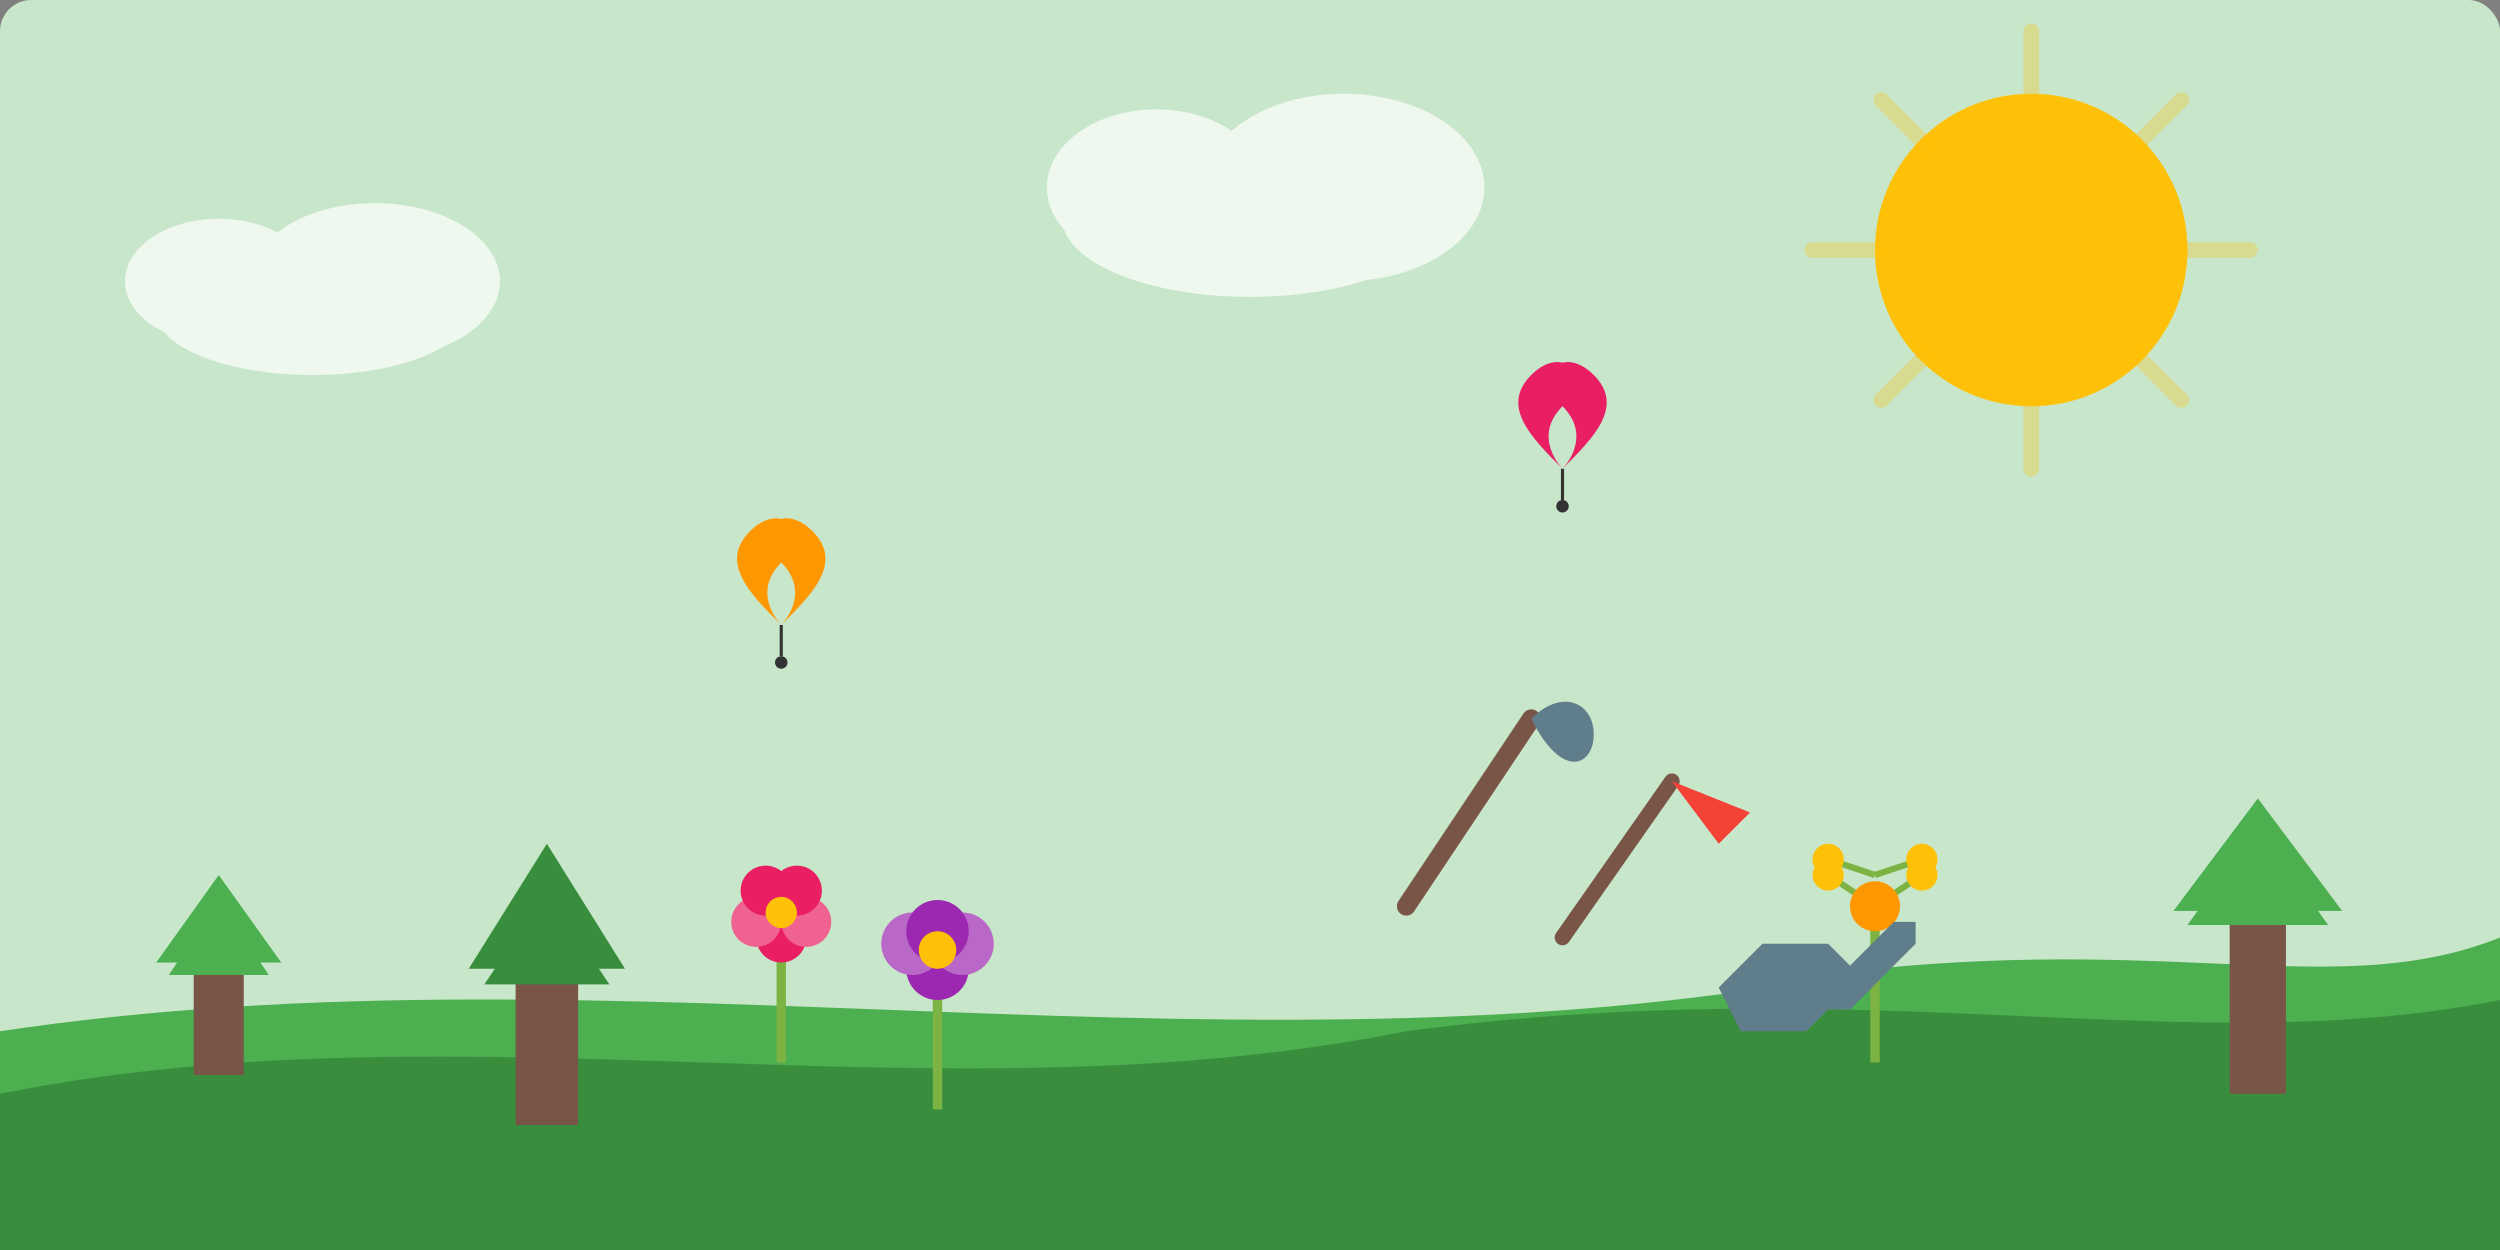 <svg xmlns="http://www.w3.org/2000/svg" width="800" height="400" viewBox="0 0 800 400">
  <rect x="0" y="0" width="800" height="400" fill="#808080" stroke="none"/>
  <!-- Background -->
  <rect width="800" height="400" fill="#C8E6C9" rx="10" ry="10"/>
  
  <!-- Sun -->
  <circle cx="650" cy="80" r="50" fill="#FFC107"/>
  <g opacity="0.3">
    <path d="M650 10 L650 30" stroke="#FFC107" stroke-width="5" stroke-linecap="round"/>
    <path d="M650 130 L650 150" stroke="#FFC107" stroke-width="5" stroke-linecap="round"/>
    <path d="M580 80 L600 80" stroke="#FFC107" stroke-width="5" stroke-linecap="round"/>
    <path d="M700 80 L720 80" stroke="#FFC107" stroke-width="5" stroke-linecap="round"/>
    <path d="M602 32 L617 47" stroke="#FFC107" stroke-width="5" stroke-linecap="round"/>
    <path d="M683 113 L698 128" stroke="#FFC107" stroke-width="5" stroke-linecap="round"/>
    <path d="M602 128 L617 113" stroke="#FFC107" stroke-width="5" stroke-linecap="round"/>
    <path d="M683 47 L698 32" stroke="#FFC107" stroke-width="5" stroke-linecap="round"/>
  </g>
  
  <!-- Ground -->
  <path d="M0 330 C200 300, 400 350, 600 310 C700 300, 750 320, 800 300 L800 400 L0 400 Z" fill="#4CAF50"/>
  <path d="M0 350 C150 320, 300 360, 450 330 C600 310, 700 340, 800 320 L800 400 L0 400 Z" fill="#388E3C"/>
  
  <!-- Trees -->
  <g transform="translate(50, 280) scale(0.8)">
    <rect x="15" y="30" width="20" height="50" fill="#795548"/>
    <path d="M25 10 L5 40 L45 40 Z" fill="#4CAF50"/>
    <path d="M25 0 L0 35 L50 35 Z" fill="#4CAF50"/>
  </g>
  
  <g transform="translate(150, 270) scale(1)">
    <rect x="15" y="30" width="20" height="60" fill="#795548"/>
    <path d="M25 0 L0 40 L50 40 Z" fill="#388E3C"/>
    <path d="M25 15 L5 45 L45 45 Z" fill="#388E3C"/>
  </g>
  
  <g transform="translate(700, 260) scale(0.9)">
    <rect x="15" y="30" width="20" height="70" fill="#795548"/>
    <path d="M25 5 L0 40 L50 40 Z" fill="#4CAF50"/>
    <path d="M25 -5 L-5 35 L55 35 Z" fill="#4CAF50"/>
  </g>
  
  <!-- Flowers -->
  <g transform="translate(250, 300)">
    <path d="M0 0 L0 40" stroke="#7CB342" stroke-width="3"/>
    <circle cx="0" cy="0" r="8" fill="#E91E63"/>
    <circle cx="8" cy="-5" r="8" fill="#F06292"/>
    <circle cx="-8" cy="-5" r="8" fill="#F06292"/>
    <circle cx="5" cy="-15" r="8" fill="#E91E63"/>
    <circle cx="-5" cy="-15" r="8" fill="#E91E63"/>
    <circle cx="0" cy="-8" r="5" fill="#FFC107"/>
  </g>
  
  <g transform="translate(300, 310)">
    <path d="M0 0 L0 45" stroke="#7CB342" stroke-width="3"/>
    <circle cx="0" cy="0" r="10" fill="#9C27B0"/>
    <circle cx="8" cy="-8" r="10" fill="#BA68C8"/>
    <circle cx="-8" cy="-8" r="10" fill="#BA68C8"/>
    <circle cx="0" cy="-12" r="10" fill="#9C27B0"/>
    <circle cx="0" cy="-6" r="6" fill="#FFC107"/>
  </g>
  
  <g transform="translate(600, 290)">
    <path d="M0 0 L0 50" stroke="#7CB342" stroke-width="3"/>
    <path d="M0 0 L15 -10" stroke="#7CB342" stroke-width="2"/>
    <path d="M0 0 L-15 -10" stroke="#7CB342" stroke-width="2"/>
    <path d="M0 -10 L15 -15" stroke="#7CB342" stroke-width="2"/>
    <path d="M0 -10 L-15 -15" stroke="#7CB342" stroke-width="2"/>
    <circle cx="15" cy="-10" r="5" fill="#FFC107"/>
    <circle cx="-15" cy="-10" r="5" fill="#FFC107"/>
    <circle cx="15" cy="-15" r="5" fill="#FFC107"/>
    <circle cx="-15" cy="-15" r="5" fill="#FFC107"/>
    <circle cx="0" cy="0" r="8" fill="#FF9800"/>
  </g>
  
  <!-- Garden Tools -->
  <g transform="translate(450, 290)">
    <path d="M0 0 L40 -60" stroke="#795548" stroke-width="6" stroke-linecap="round"/>
    <path d="M40 -60 C50 -70, 60 -65, 60 -55 C60 -45, 50 -40, 40 -60" fill="#607D8B"/>
  </g>
  
  <g transform="translate(500, 300)">
    <path d="M0 0 L35 -50" stroke="#795548" stroke-width="5" stroke-linecap="round"/>
    <path d="M35 -50 L60 -40 L50 -30 L35 -50" fill="#F44336"/>
  </g>
  
  <!-- Watering can -->
  <g transform="translate(550, 330) scale(0.7)">
    <path d="M10 0 L40 0 L50 -10 L60 -10 L70 -20 L60 -30 L50 -40 L20 -40 L10 -30 L0 -20 L10 0" fill="#607D8B"/>
    <path d="M60 -10 L90 -40 L90 -50 L80 -50 L60 -30" fill="#607D8B"/>
  </g>
  
  <!-- Decorative Elements - Clouds -->
  <g opacity="0.7">
    <ellipse cx="100" cy="100" rx="50" ry="20" fill="white"/>
    <ellipse cx="120" cy="90" rx="40" ry="25" fill="white"/>
    <ellipse cx="70" cy="90" rx="30" ry="20" fill="white"/>
    
    <ellipse cx="400" cy="70" rx="60" ry="25" fill="white"/>
    <ellipse cx="430" cy="60" rx="45" ry="30" fill="white"/>
    <ellipse cx="370" cy="60" rx="35" ry="25" fill="white"/>
  </g>
  
  <!-- Butterflies -->
  <g transform="translate(250, 200)">
    <path d="M0 0 C10 -10, 20 -20, 10 -30 C0 -40, -10 -30, 0 -20 C10 -10, 0 0, 0 0" fill="#FF9800"/>
    <path d="M0 0 C-10 -10, -20 -20, -10 -30 C0 -40, 10 -30, 0 -20 C-10 -10, 0 0, 0 0" fill="#FF9800"/>
    <path d="M0 0 L0 10" stroke="#333" stroke-width="1"/>
    <circle cx="0" cy="12" r="2" fill="#333"/>
  </g>
  
  <g transform="translate(500, 150)">
    <path d="M0 0 C10 -10, 20 -20, 10 -30 C0 -40, -10 -30, 0 -20 C10 -10, 0 0, 0 0" fill="#E91E63"/>
    <path d="M0 0 C-10 -10, -20 -20, -10 -30 C0 -40, 10 -30, 0 -20 C-10 -10, 0 0, 0 0" fill="#E91E63"/>
    <path d="M0 0 L0 10" stroke="#333" stroke-width="1"/>
    <circle cx="0" cy="12" r="2" fill="#333"/>
  </g>
</svg>
